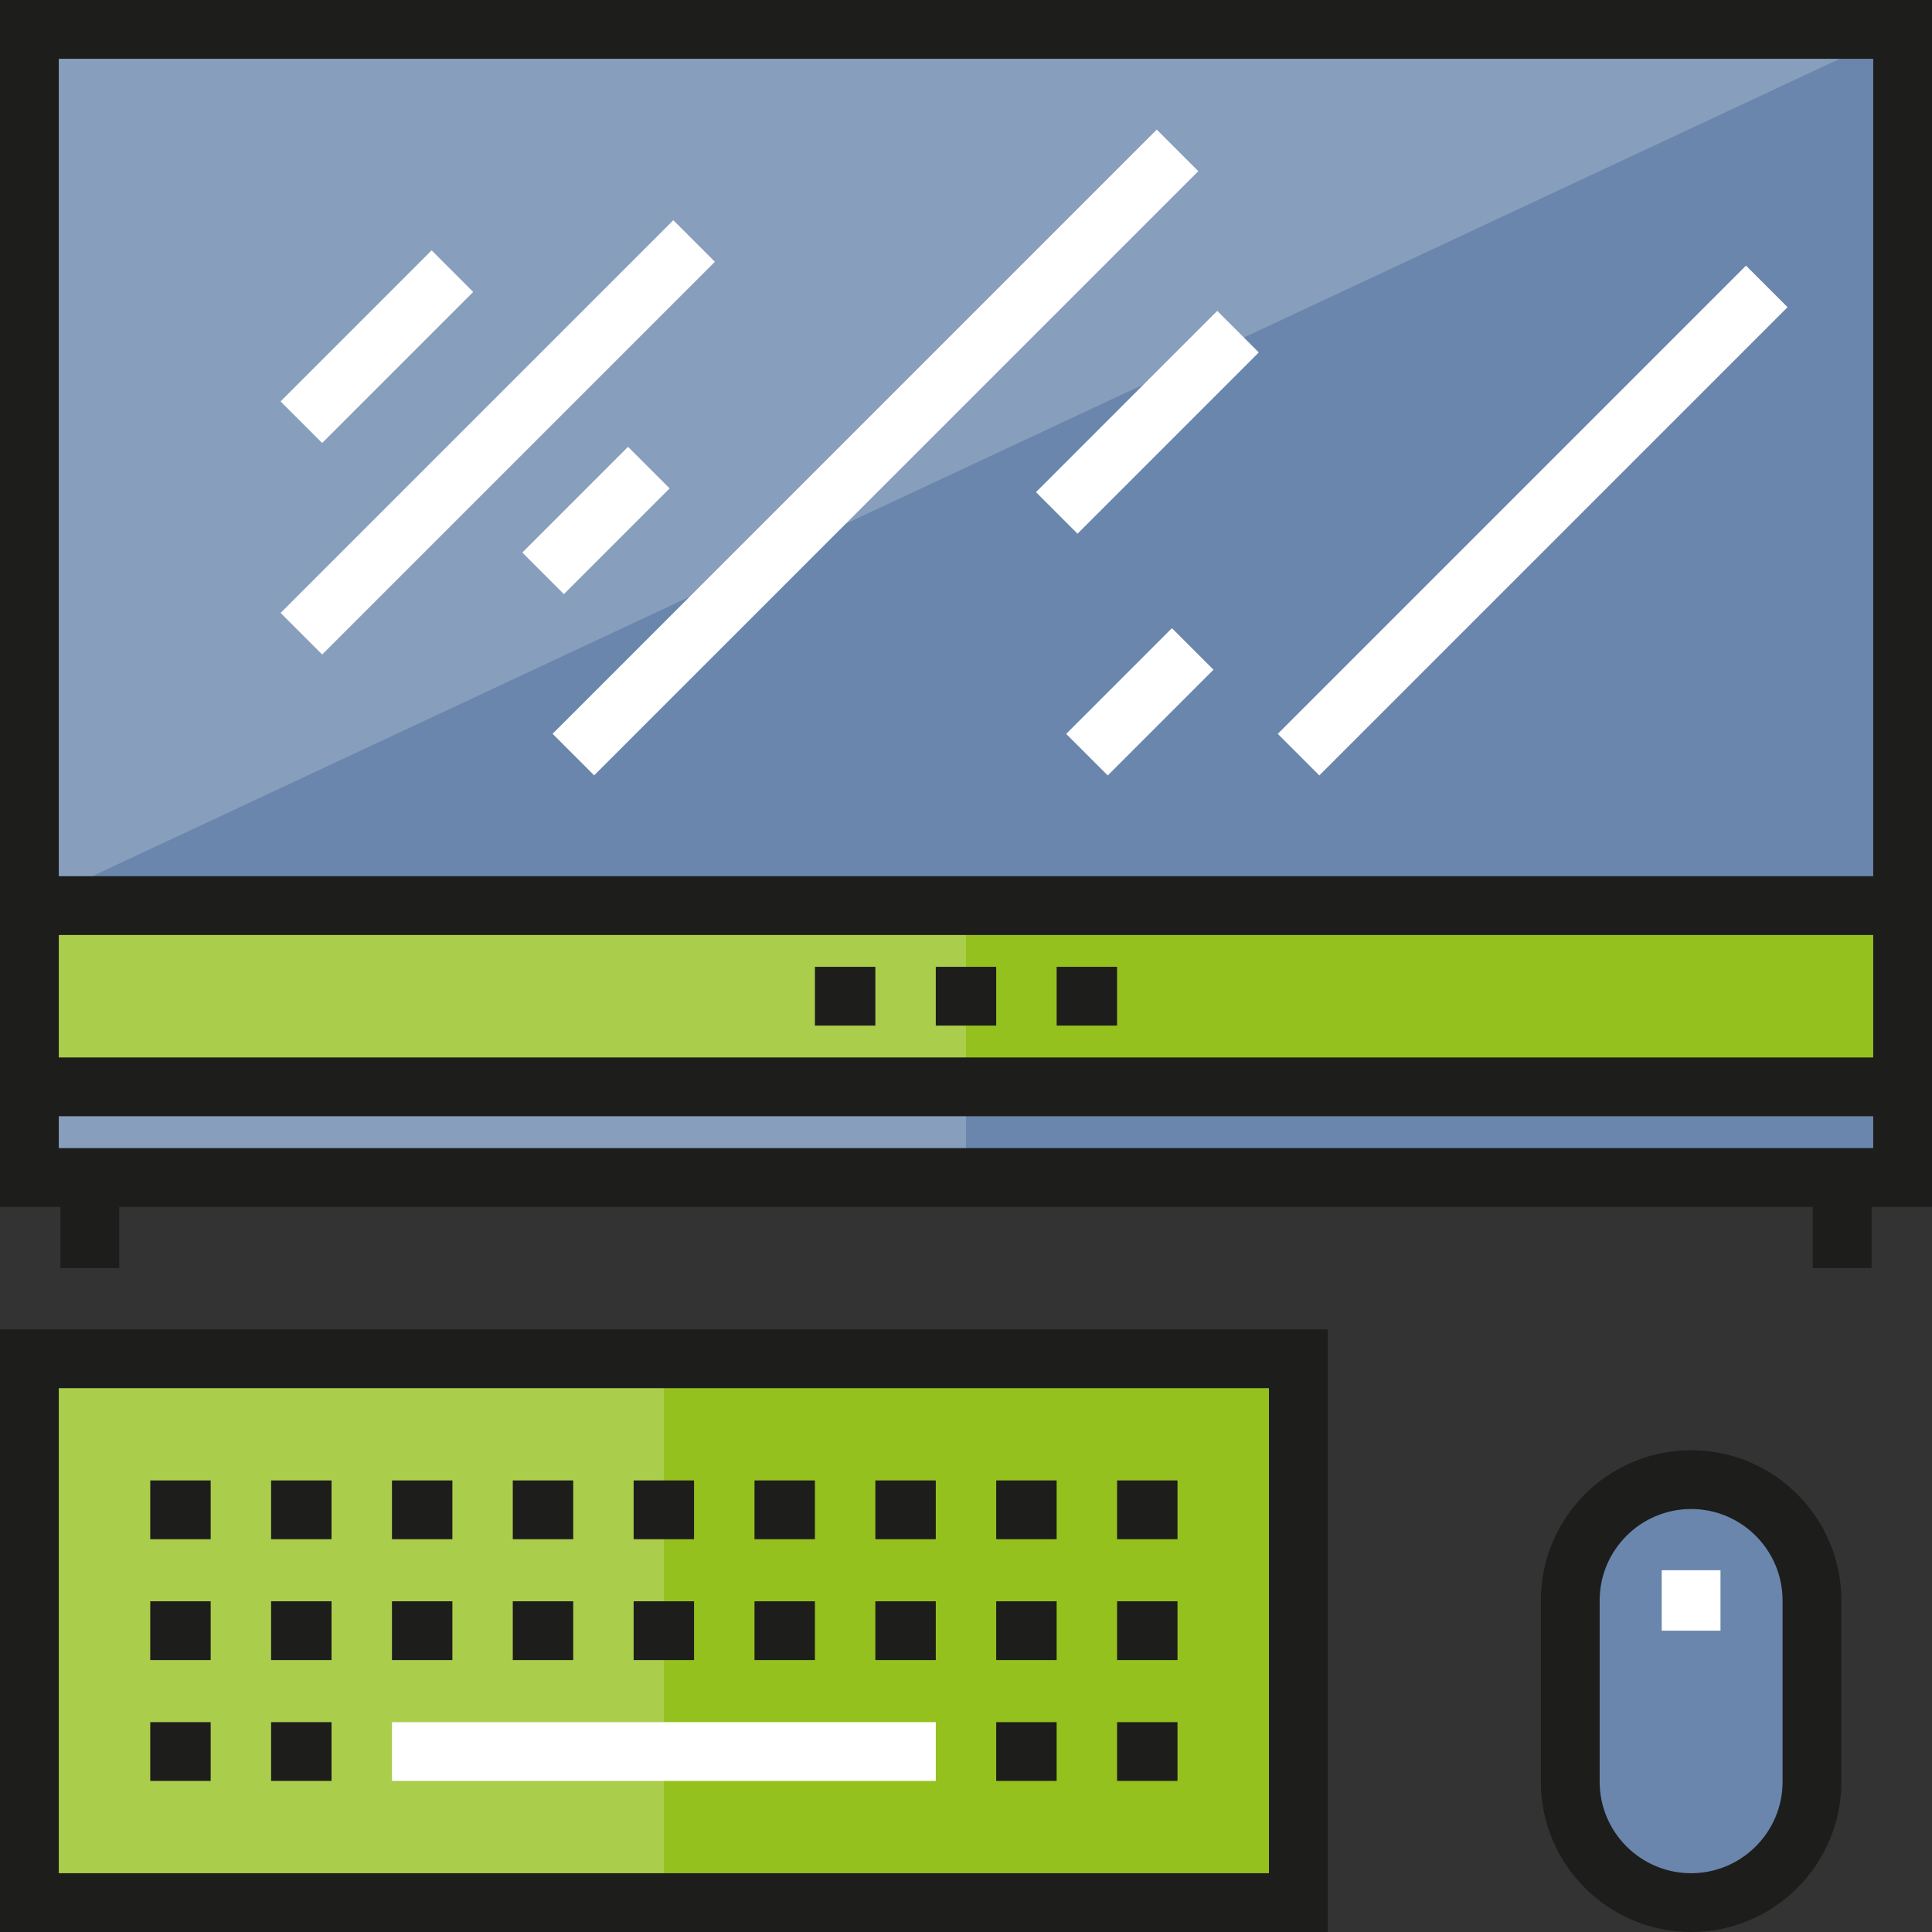 <?xml version="1.0" encoding="iso-8859-1"?>
<!-- Generator: Adobe Illustrator 19.0.0, SVG Export Plug-In . SVG Version: 6.00 Build 0)  -->
<svg version="1.1" id="Layer_1" xmlns="http://www.w3.org/2000/svg" xmlns:xlink="http://www.w3.org/1999/xlink" x="0px" y="0px"
	 viewBox="0 0 512 512" style="enable-background:new 0 0 512 512;" xml:space="preserve">
<rect x="0" y="0" width="512" height="512" fill="#333333" stroke="none"/>
<path style="fill:#6A86AC;" d="M448.163,504.211L448.163,504.211c-17.688,0-32.027-14.339-32.027-32.027v-48.041
	c0-17.688,14.339-32.027,32.027-32.027l0,0c17.688,0,32.027,14.339,32.027,32.027v48.041
	C480.191,489.872,465.851,504.211,448.163,504.211z"/>
<rect x="7.789" y="360.093" style="fill:#AACD4C;" width="336.289" height="144.118"/>
<rect x="175.929" y="360.093" style="fill:#95C11F;" width="168.14" height="144.118"/>
<rect x="7.789" y="7.789" style="fill:#889EBD;" width="496.422" height="232.197"/>
<polyline style="fill:#6A86AC;" points="504.211,7.789 504.211,239.987 7.789,239.987 "/>
<rect x="7.789" y="288.029" style="fill:#889EBD;" width="496.422" height="24.021"/>
<rect x="256" y="288.029" style="fill:#6A86AC;" width="248.211" height="24.021"/>
<rect x="7.789" y="239.986" style="fill:#AACD4C;" width="496.422" height="48.043"/>
<rect x="256" y="239.986" style="fill:#95C11F;" width="248.211" height="48.043"/>
<g>
	<path style="fill:#1D1D1B;" d="M0,319.837h16.013v16.231h15.578v-16.231h448.816v16.231h15.578v-16.231H512V0H0V319.837z
		 M15.578,247.776h480.844v32.463H15.578V247.776z M496.422,15.578v216.62H15.578V15.578H496.422z M496.422,304.259H15.578v-8.442
		h480.844V304.259z"/>
	<rect x="215.964" y="256.218" style="fill:#1D1D1B;" width="16.013" height="15.578"/>
	<rect x="247.993" y="256.218" style="fill:#1D1D1B;" width="16.013" height="15.578"/>
	<rect x="280.021" y="256.218" style="fill:#1D1D1B;" width="16.013" height="15.578"/>
</g>
<g>
	
		<rect x="92.089" y="63.546" transform="matrix(-0.707 -0.707 0.707 -0.707 105.55 227.433)" style="fill:#FFFFFF;" width="15.578" height="56.621"/>
	
		<rect x="124.12" y="42.28" transform="matrix(-0.707 -0.707 0.707 -0.707 143.242 291.093)" style="fill:#FFFFFF;" width="15.578" height="147.201"/>
	
		<rect x="150.145" y="118.083" transform="matrix(-0.707 -0.707 0.707 -0.707 172.101 347.082)" style="fill:#FFFFFF;" width="15.578" height="39.63"/>
	
		<rect x="224.202" y="6.646" transform="matrix(-0.707 -0.707 0.707 -0.707 311.267 368.685)" style="fill:#FFFFFF;" width="15.578" height="226.462"/>
	
		<rect x="296.259" y="77.898" transform="matrix(-0.707 -0.707 0.707 -0.707 439.939 405.964)" style="fill:#FFFFFF;" width="15.578" height="67.941"/>
	
		<rect x="294.267" y="166.12" transform="matrix(-0.707 -0.707 0.707 -0.707 384.166 530.997)" style="fill:#FFFFFF;" width="15.578" height="39.63"/>
	
		<rect x="398.352" y="50.128" transform="matrix(-0.707 -0.707 0.707 -0.707 595.828 522.568)" style="fill:#FFFFFF;" width="15.578" height="175.511"/>
</g>
<g>
	<path style="fill:#1D1D1B;" d="M351.864,512H0V352.3h351.864V512z M15.578,496.422h320.708V367.878H15.578V496.422z"/>
	<rect x="39.818" y="392.329" style="fill:#1D1D1B;" width="16.013" height="15.578"/>
	<rect x="71.846" y="392.329" style="fill:#1D1D1B;" width="16.013" height="15.578"/>
	<rect x="103.875" y="392.329" style="fill:#1D1D1B;" width="16.013" height="15.578"/>
	<rect x="135.893" y="392.329" style="fill:#1D1D1B;" width="16.013" height="15.578"/>
	<rect x="167.921" y="392.329" style="fill:#1D1D1B;" width="16.013" height="15.578"/>
	<rect x="199.95" y="392.329" style="fill:#1D1D1B;" width="16.013" height="15.578"/>
	<rect x="231.979" y="392.329" style="fill:#1D1D1B;" width="16.013" height="15.578"/>
	<rect x="264.007" y="392.329" style="fill:#1D1D1B;" width="16.013" height="15.578"/>
	<rect x="296.036" y="392.329" style="fill:#1D1D1B;" width="16.013" height="15.578"/>
	<rect x="39.818" y="424.358" style="fill:#1D1D1B;" width="16.013" height="15.578"/>
	<rect x="71.846" y="424.358" style="fill:#1D1D1B;" width="16.013" height="15.578"/>
	<rect x="103.875" y="424.358" style="fill:#1D1D1B;" width="16.013" height="15.578"/>
	<rect x="135.893" y="424.358" style="fill:#1D1D1B;" width="16.013" height="15.578"/>
	<rect x="167.921" y="424.358" style="fill:#1D1D1B;" width="16.013" height="15.578"/>
	<rect x="199.95" y="424.358" style="fill:#1D1D1B;" width="16.013" height="15.578"/>
	<rect x="231.979" y="424.358" style="fill:#1D1D1B;" width="16.013" height="15.578"/>
	<rect x="264.007" y="424.358" style="fill:#1D1D1B;" width="16.013" height="15.578"/>
	<rect x="296.036" y="424.358" style="fill:#1D1D1B;" width="16.013" height="15.578"/>
	<rect x="39.818" y="456.386" style="fill:#1D1D1B;" width="16.013" height="15.578"/>
	<rect x="71.846" y="456.386" style="fill:#1D1D1B;" width="16.013" height="15.578"/>
	<rect x="264.007" y="456.386" style="fill:#1D1D1B;" width="16.013" height="15.578"/>
	<rect x="296.036" y="456.386" style="fill:#1D1D1B;" width="16.013" height="15.578"/>
</g>
<rect x="103.875" y="456.386" style="fill:#FFFFFF;" width="144.118" height="15.578"/>
<path style="fill:#1D1D1B;" d="M448.163,512c-21.955,0-39.817-17.862-39.817-39.817v-48.041c0-21.955,17.862-39.817,39.817-39.817
	s39.817,17.862,39.817,39.817v48.041C487.98,494.138,470.118,512,448.163,512z M448.163,399.905
	c-13.365,0-24.238,10.874-24.238,24.238v48.041c0,13.365,10.874,24.238,24.238,24.238s24.238-10.874,24.238-24.238v-48.041
	C472.402,410.778,461.528,399.905,448.163,399.905z"/>
<rect x="440.372" y="416.132" style="fill:#FFFFFF;" width="15.578" height="16.014"/>
<g>
</g>
<g>
</g>
<g>
</g>
<g>
</g>
<g>
</g>
<g>
</g>
<g>
</g>
<g>
</g>
<g>
</g>
<g>
</g>
<g>
</g>
<g>
</g>
<g>
</g>
<g>
</g>
<g>
</g>
</svg>
